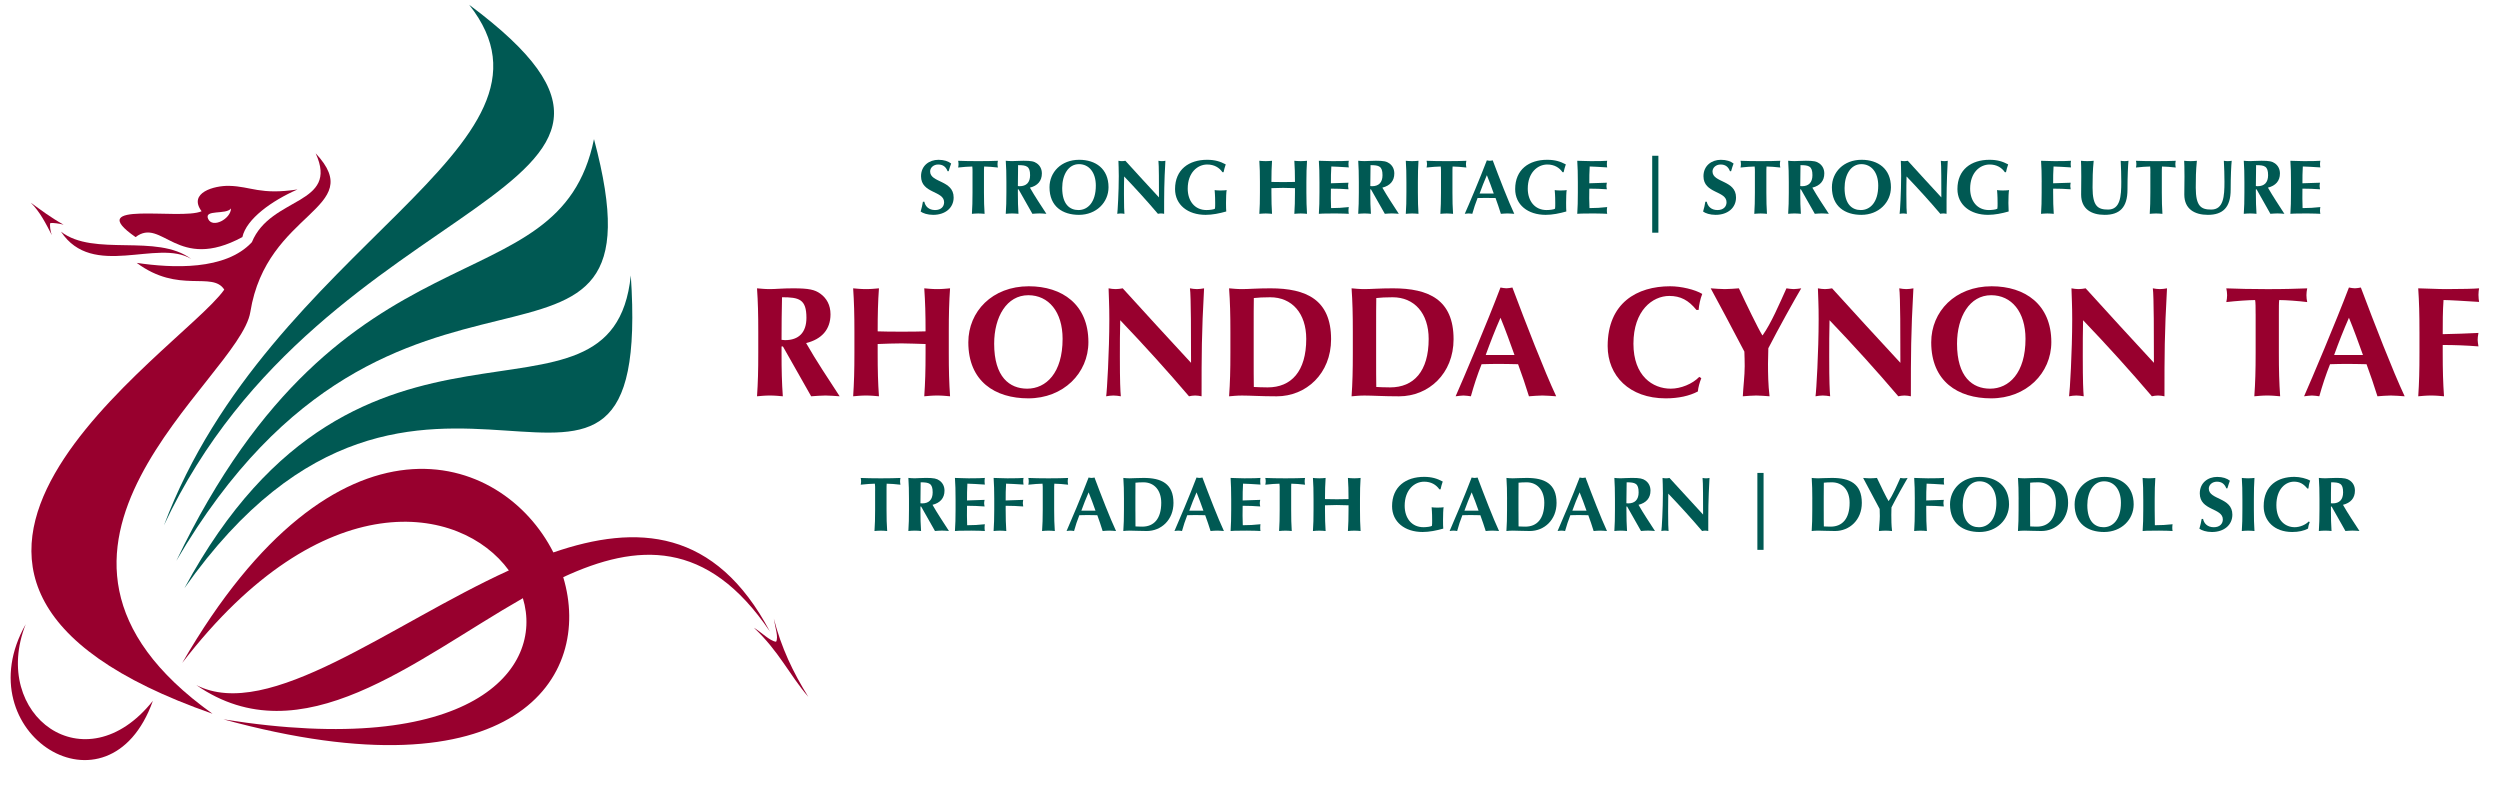 <?xml version="1.0" encoding="UTF-8" standalone="no"?>
<svg width="203px" height="64px" viewBox="0 0 203 64" version="1.1" xmlns="http://www.w3.org/2000/svg" xmlns:xlink="http://www.w3.org/1999/xlink">
    <!-- Generator: Sketch 39.1 (31720) - http://www.bohemiancoding.com/sketch -->
    <title>RCT logo no swoosh (vector)</title>
    <desc>Created with Sketch.</desc>
    <defs></defs>
    <g id="Page-1" stroke="none" stroke-width="1" fill="none" fill-rule="evenodd">
        <g id="RCT-logo-no-swoosh-(vector)">
            <g id="Page-1">
                <g id="RCT-logo-no-swoosh-(vector)">
                    <path d="M76.941,13.897 C76.808,13.542 76.561,13.358 76.181,13.358 C75.796,13.358 75.526,13.622 75.526,13.923 C75.526,14.848 77.436,14.616 77.436,16.034 C77.436,16.87 76.769,17.446 75.772,17.446 C75.319,17.446 74.942,17.316 74.757,17.177 C74.839,16.891 74.896,16.664 74.94,16.383 L75.058,16.383 C75.127,16.748 75.416,17.056 75.928,17.056 C76.418,17.056 76.662,16.772 76.662,16.421 C76.662,15.478 74.788,15.728 74.788,14.31 C74.788,13.446 75.456,12.976 76.202,12.976 C76.656,12.976 76.995,13.092 77.234,13.279 C77.159,13.473 77.114,13.623 77.032,13.899 L76.941,13.899" id="Shape" fill="#005953"></path>
                    <path d="M78.97,14.073 C78.97,13.834 78.97,13.61 78.951,13.521 C78.703,13.521 78.177,13.56 77.801,13.603 C77.821,13.509 77.832,13.424 77.832,13.33 C77.832,13.235 77.821,13.148 77.801,13.056 C78.371,13.073 78.655,13.085 79.434,13.085 C80.215,13.085 80.494,13.073 81.029,13.056 C81.011,13.148 80.999,13.235 80.999,13.33 C80.999,13.424 81.011,13.509 81.029,13.603 C80.692,13.562 80.161,13.521 79.913,13.521 C79.898,13.61 79.898,13.836 79.898,14.073 L79.898,15.634 C79.898,16.334 79.913,16.814 79.949,17.364 C79.812,17.352 79.641,17.334 79.434,17.334 C79.227,17.334 79.056,17.352 78.919,17.364 C78.955,16.816 78.968,16.336 78.968,15.634 L78.968,14.073" id="Shape" fill="#005953"></path>
                    <path d="M82.707,15.375 L82.651,15.375 L82.651,15.633 C82.651,16.332 82.663,16.812 82.7,17.362 C82.563,17.351 82.389,17.332 82.185,17.332 C81.976,17.332 81.808,17.351 81.668,17.362 C81.706,16.814 81.719,16.334 81.719,15.633 L81.719,14.783 C81.719,14.083 81.706,13.601 81.668,13.053 C81.808,13.065 81.976,13.082 82.185,13.082 C82.411,13.082 82.681,13.053 83.108,13.053 C83.741,13.053 83.972,13.107 84.191,13.264 C84.445,13.443 84.6,13.72 84.6,14.086 C84.6,14.694 84.249,15.083 83.63,15.236 C84.03,15.942 84.51,16.656 84.967,17.361 C84.778,17.349 84.59,17.33 84.4,17.33 C84.215,17.33 84.018,17.349 83.83,17.361 L82.707,15.375 L82.707,15.375 L82.707,15.375 Z M82.669,13.41 C82.657,13.979 82.651,14.539 82.651,15.108 C82.7,15.117 82.745,15.12 82.789,15.12 C83.339,15.12 83.643,14.817 83.643,14.226 C83.643,13.492 83.352,13.41 82.669,13.41 L82.669,13.41 L82.669,13.41 Z" id="Shape" fill="#005953"></path>
                    <path d="M87.632,12.975 C88.96,12.975 90.012,13.698 90.012,15.205 C90.012,16.44 89.012,17.446 87.612,17.446 C86.288,17.446 85.22,16.772 85.22,15.209 C85.218,13.979 86.174,12.975 87.632,12.975 L87.632,12.975 L87.632,12.975 Z M87.612,13.329 C86.752,13.329 86.251,14.192 86.251,15.266 C86.251,16.596 86.867,17.056 87.57,17.056 C88.32,17.056 88.981,16.434 88.981,15.072 C88.981,13.993 88.423,13.329 87.612,13.329 L87.612,13.329 L87.612,13.329 Z" id="Shape" fill="#005953"></path>
                    <path d="M90.816,13.055 C90.91,13.072 91.004,13.084 91.099,13.084 C91.191,13.084 91.287,13.072 91.381,13.055 C92.287,14.046 93.182,15.035 94.108,16.029 C94.108,15.035 94.108,13.336 94.064,13.055 C94.159,13.072 94.25,13.084 94.346,13.084 C94.442,13.084 94.534,13.072 94.63,13.055 C94.527,14.87 94.527,15.702 94.527,17.362 C94.44,17.345 94.358,17.332 94.271,17.332 C94.183,17.332 94.101,17.345 94.024,17.362 C93.165,16.351 92.247,15.34 91.282,14.328 C91.266,14.798 91.266,15.318 91.266,15.782 C91.266,16.784 91.287,17.136 91.304,17.364 C91.205,17.347 91.104,17.334 91.01,17.334 C90.915,17.334 90.814,17.347 90.722,17.364 C90.751,17.185 90.845,15.571 90.845,14.298 C90.847,13.736 90.821,13.354 90.816,13.055" id="Shape" fill="#005953"></path>
                    <path d="M99.264,13.984 C99.002,13.608 98.597,13.358 98.025,13.358 C97.246,13.358 96.443,14.003 96.443,15.318 C96.443,16.308 97.003,17.056 97.967,17.056 C98.181,17.056 98.555,17.019 98.653,16.947 C98.672,16.845 98.672,16.693 98.672,16.509 C98.672,15.835 98.634,15.554 98.629,15.435 C98.71,15.447 98.838,15.467 99.093,15.467 C99.394,15.467 99.521,15.447 99.605,15.435 C99.571,15.566 99.552,16.082 99.552,16.482 C99.552,16.748 99.56,17.078 99.572,17.172 C99.025,17.327 98.448,17.446 97.895,17.446 C96.448,17.446 95.414,16.629 95.414,15.353 C95.414,13.765 96.541,12.975 98.016,12.975 C98.648,12.975 99.079,13.109 99.53,13.349 C99.461,13.56 99.389,13.773 99.353,13.984 L99.264,13.984" id="Shape" fill="#005953"></path>
                    <path d="M105.151,15.278 C104.829,15.272 104.514,15.255 104.196,15.255 C103.879,15.255 103.563,15.266 103.239,15.278 L103.239,15.634 C103.239,16.334 103.253,16.814 103.289,17.364 C103.15,17.352 102.979,17.334 102.775,17.334 C102.566,17.334 102.395,17.352 102.258,17.364 C102.296,16.816 102.306,16.336 102.306,15.634 L102.306,14.785 C102.306,14.085 102.296,13.603 102.258,13.055 C102.395,13.067 102.566,13.084 102.775,13.084 C102.979,13.084 103.15,13.067 103.289,13.055 C103.253,13.594 103.239,14.078 103.239,14.773 C103.453,14.778 103.756,14.785 104.199,14.785 C104.648,14.785 104.91,14.778 105.151,14.773 C105.151,14.078 105.136,13.596 105.1,13.055 C105.237,13.067 105.408,13.084 105.615,13.084 C105.824,13.084 105.994,13.067 106.13,13.055 C106.095,13.601 106.079,14.083 106.079,14.785 L106.079,15.634 C106.079,16.334 106.095,16.814 106.13,17.364 C105.994,17.352 105.824,17.334 105.615,17.334 C105.408,17.334 105.237,17.352 105.1,17.364 C105.136,16.816 105.151,16.336 105.151,15.634 L105.151,15.278" id="Shape" fill="#005953"></path>
                    <path d="M107.14,14.785 C107.14,14.085 107.128,13.603 107.091,13.055 C107.464,13.058 107.841,13.084 108.207,13.084 C108.823,13.084 109.35,13.072 109.523,13.055 C109.51,13.13 109.496,13.203 109.496,13.317 C109.496,13.445 109.51,13.501 109.523,13.594 C109.046,13.564 108.291,13.519 108.103,13.519 C108.07,13.979 108.07,14.427 108.07,14.882 C108.616,14.87 109.018,14.858 109.496,14.836 C109.472,14.977 109.465,15.035 109.465,15.117 C109.465,15.183 109.477,15.237 109.496,15.37 C109.018,15.335 108.549,15.318 108.07,15.318 C108.07,15.576 108.063,15.847 108.063,16.114 C108.063,16.375 108.07,16.646 108.084,16.898 C108.553,16.898 109.039,16.87 109.523,16.814 C109.51,16.903 109.496,16.964 109.496,17.095 C109.496,17.226 109.51,17.289 109.523,17.362 C109.294,17.356 109.001,17.332 108.423,17.332 C107.397,17.332 107.228,17.351 107.091,17.362 C107.128,16.814 107.14,16.334 107.14,15.633 L107.14,14.785" id="Shape" fill="#005953"></path>
                    <path d="M111.324,15.375 L111.268,15.375 L111.268,15.633 C111.268,16.332 111.28,16.812 111.319,17.362 C111.182,17.351 111.008,17.332 110.802,17.332 C110.595,17.332 110.422,17.351 110.287,17.362 C110.323,16.814 110.337,16.334 110.337,15.633 L110.337,14.783 C110.337,14.083 110.323,13.601 110.287,13.053 C110.422,13.065 110.595,13.082 110.802,13.082 C111.028,13.082 111.299,13.053 111.725,13.053 C112.358,13.053 112.591,13.107 112.812,13.264 C113.062,13.443 113.218,13.72 113.218,14.086 C113.218,14.694 112.868,15.083 112.247,15.236 C112.648,15.942 113.127,16.656 113.582,17.361 C113.397,17.349 113.207,17.33 113.019,17.33 C112.829,17.33 112.636,17.349 112.447,17.361 L111.324,15.375 L111.324,15.375 L111.324,15.375 Z M111.288,13.41 C111.275,13.979 111.268,14.539 111.268,15.108 C111.319,15.117 111.362,15.12 111.406,15.12 C111.958,15.12 112.259,14.817 112.259,14.226 C112.259,13.492 111.97,13.41 111.288,13.41 L111.288,13.41 L111.288,13.41 Z" id="Shape" fill="#005953"></path>
                    <path d="M114.2,14.785 C114.2,14.085 114.19,13.603 114.151,13.055 C114.287,13.067 114.459,13.084 114.668,13.084 C114.876,13.084 115.042,13.067 115.181,13.055 C115.145,13.601 115.133,14.083 115.133,14.785 L115.133,15.634 C115.133,16.334 115.145,16.814 115.181,17.364 C115.042,17.352 114.876,17.334 114.668,17.334 C114.459,17.334 114.287,17.352 114.151,17.364 C114.19,16.816 114.2,16.336 114.2,15.634 L114.2,14.785" id="Shape" fill="#005953"></path>
                    <path d="M117.009,14.073 C117.009,13.834 117.009,13.61 116.989,13.521 C116.744,13.521 116.217,13.56 115.838,13.603 C115.857,13.509 115.873,13.424 115.873,13.33 C115.873,13.235 115.857,13.148 115.838,13.056 C116.41,13.073 116.694,13.085 117.473,13.085 C118.25,13.085 118.533,13.073 119.07,13.056 C119.05,13.148 119.036,13.235 119.036,13.33 C119.036,13.424 119.05,13.509 119.07,13.603 C118.731,13.562 118.203,13.521 117.951,13.521 C117.939,13.61 117.939,13.836 117.939,14.073 L117.939,15.634 C117.939,16.334 117.951,16.814 117.989,17.364 C117.852,17.352 117.679,17.334 117.473,17.334 C117.264,17.334 117.097,17.352 116.958,17.364 C116.994,16.816 117.008,16.336 117.008,15.634 L117.008,14.073" id="Shape" fill="#005953"></path>
                    <path d="M122.958,17.362 C122.758,17.351 122.581,17.332 122.403,17.332 C122.231,17.332 122.046,17.351 121.871,17.362 C121.739,16.94 121.594,16.508 121.438,16.08 C121.167,16.075 120.904,16.072 120.632,16.072 C120.411,16.072 120.2,16.075 119.978,16.08 C119.808,16.508 119.671,16.932 119.551,17.362 C119.45,17.351 119.358,17.332 119.255,17.332 C119.156,17.332 119.06,17.351 118.939,17.362 C119.25,16.673 120.19,14.444 120.731,13.021 C120.813,13.034 120.89,13.055 120.971,13.055 C121.054,13.055 121.13,13.034 121.209,13.021 C121.744,14.444 122.479,16.348 122.958,17.362 L122.958,17.362 L122.958,17.362 Z M121.292,15.714 C121.111,15.207 120.938,14.715 120.734,14.224 C120.522,14.715 120.325,15.207 120.144,15.714 L121.292,15.714 L121.292,15.714 L121.292,15.714 Z" id="Shape" fill="#005953"></path>
                    <path d="M126.878,13.984 C126.615,13.608 126.212,13.358 125.641,13.358 C124.862,13.358 124.055,14.003 124.055,15.318 C124.055,16.308 124.615,17.056 125.582,17.056 C125.798,17.056 126.17,17.019 126.269,16.947 C126.286,16.845 126.286,16.693 126.286,16.509 C126.286,15.835 126.25,15.554 126.243,15.435 C126.327,15.447 126.45,15.467 126.707,15.467 C127.01,15.467 127.133,15.447 127.215,15.435 C127.185,15.566 127.168,16.082 127.168,16.482 C127.168,16.748 127.174,17.078 127.186,17.172 C126.639,17.327 126.062,17.446 125.51,17.446 C124.062,17.446 123.032,16.629 123.032,15.353 C123.032,13.765 124.153,12.975 125.63,12.975 C126.264,12.975 126.692,13.109 127.145,13.349 C127.075,13.56 127.005,13.773 126.967,13.984 L126.878,13.984" id="Shape" fill="#005953"></path>
                    <path d="M128.121,14.785 C128.121,14.085 128.109,13.603 128.073,13.055 C128.443,13.058 128.82,13.084 129.189,13.084 C129.804,13.084 130.331,13.072 130.504,13.055 C130.487,13.13 130.478,13.203 130.478,13.317 C130.478,13.445 130.487,13.501 130.504,13.594 C130.023,13.564 129.27,13.519 129.085,13.519 C129.052,13.979 129.052,14.427 129.052,14.882 C129.598,14.87 130.002,14.858 130.478,14.836 C130.453,14.977 130.444,15.035 130.444,15.117 C130.444,15.183 130.458,15.237 130.478,15.37 C130.002,15.335 129.528,15.318 129.052,15.318 C129.052,15.576 129.044,15.847 129.044,16.114 C129.044,16.375 129.052,16.646 129.066,16.898 C129.535,16.898 130.021,16.87 130.504,16.814 C130.487,16.903 130.478,16.964 130.478,17.095 C130.478,17.226 130.487,17.289 130.504,17.362 C130.276,17.356 129.98,17.332 129.402,17.332 C128.378,17.332 128.21,17.351 128.073,17.362 C128.109,16.814 128.121,16.334 128.121,15.633 L128.121,14.785" id="Shape" fill="#005953"></path>
                    <rect id="Rectangle-path" fill="#005953" x="134.159" y="12.648" width="0.502" height="6.247"></rect>
                    <path d="M140.47,13.897 C140.34,13.542 140.094,13.358 139.714,13.358 C139.327,13.358 139.056,13.622 139.056,13.923 C139.056,14.848 140.965,14.616 140.965,16.034 C140.965,16.87 140.301,17.446 139.303,17.446 C138.851,17.446 138.474,17.316 138.291,17.177 C138.373,16.891 138.43,16.664 138.473,16.383 L138.591,16.383 C138.661,16.748 138.947,17.056 139.457,17.056 C139.948,17.056 140.195,16.772 140.195,16.421 C140.195,15.478 138.322,15.728 138.322,14.31 C138.322,13.446 138.988,12.976 139.733,12.976 C140.188,12.976 140.525,13.092 140.767,13.279 C140.69,13.473 140.647,13.623 140.566,13.899 L140.47,13.899" id="Shape" fill="#005953"></path>
                    <path d="M142.499,14.073 C142.499,13.834 142.499,13.61 142.478,13.521 C142.235,13.521 141.708,13.56 141.332,13.603 C141.35,13.509 141.364,13.424 141.364,13.33 C141.364,13.235 141.35,13.148 141.332,13.056 C141.9,13.073 142.184,13.085 142.963,13.085 C143.744,13.085 144.023,13.073 144.56,13.056 C144.541,13.148 144.528,13.235 144.528,13.33 C144.528,13.424 144.541,13.509 144.56,13.603 C144.219,13.562 143.692,13.521 143.442,13.521 C143.429,13.61 143.429,13.836 143.429,14.073 L143.429,15.634 C143.429,16.334 143.442,16.814 143.478,17.364 C143.341,17.352 143.17,17.334 142.963,17.334 C142.756,17.334 142.585,17.352 142.448,17.364 C142.484,16.816 142.497,16.336 142.497,15.634 L142.497,14.073" id="Shape" fill="#005953"></path>
                    <path d="M146.236,15.375 L146.181,15.375 L146.181,15.633 C146.181,16.332 146.192,16.812 146.231,17.362 C146.094,17.351 145.923,17.332 145.717,17.332 C145.508,17.332 145.337,17.351 145.199,17.362 C145.236,16.814 145.25,16.334 145.25,15.633 L145.25,14.783 C145.25,14.083 145.236,13.601 145.199,13.053 C145.337,13.065 145.508,13.082 145.717,13.082 C145.942,13.082 146.212,13.053 146.64,13.053 C147.273,13.053 147.506,13.107 147.725,13.264 C147.975,13.443 148.133,13.72 148.133,14.086 C148.133,14.694 147.784,15.083 147.162,15.236 C147.561,15.942 148.04,16.656 148.501,17.361 C148.311,17.349 148.119,17.33 147.932,17.33 C147.744,17.33 147.547,17.349 147.361,17.361 L146.236,15.375 L146.236,15.375 L146.236,15.375 Z M146.2,13.41 C146.186,13.979 146.18,14.539 146.18,15.108 C146.229,15.117 146.275,15.12 146.32,15.12 C146.868,15.12 147.169,14.817 147.169,14.226 C147.171,13.492 146.883,13.41 146.2,13.41 L146.2,13.41 L146.2,13.41 Z" id="Shape" fill="#005953"></path>
                    <path d="M151.161,12.975 C152.493,12.975 153.544,13.698 153.544,15.205 C153.544,16.44 152.546,17.446 151.144,17.446 C149.821,17.446 148.751,16.772 148.751,15.209 C148.749,13.979 149.704,12.975 151.161,12.975 L151.161,12.975 L151.161,12.975 Z M151.142,13.329 C150.281,13.329 149.78,14.192 149.78,15.266 C149.78,16.596 150.396,17.056 151.098,17.056 C151.851,17.056 152.512,16.434 152.512,15.072 C152.512,13.993 151.954,13.329 151.142,13.329 L151.142,13.329 L151.142,13.329 Z" id="Shape" fill="#005953"></path>
                    <path d="M154.347,13.055 C154.439,13.072 154.535,13.084 154.629,13.084 C154.723,13.084 154.816,13.072 154.912,13.055 C155.816,14.046 156.713,15.035 157.637,16.029 C157.637,15.035 157.637,13.336 157.596,13.055 C157.69,13.072 157.781,13.084 157.877,13.084 C157.974,13.084 158.065,13.072 158.157,13.055 C158.06,14.87 158.06,15.702 158.06,17.362 C157.973,17.345 157.885,17.332 157.8,17.332 C157.714,17.332 157.628,17.345 157.555,17.362 C156.696,16.351 155.778,15.34 154.812,14.328 C154.797,14.798 154.797,15.318 154.797,15.782 C154.797,16.784 154.816,17.136 154.836,17.364 C154.734,17.347 154.633,17.334 154.537,17.334 C154.444,17.334 154.345,17.347 154.249,17.364 C154.282,17.185 154.373,15.571 154.373,14.298 C154.376,13.736 154.352,13.354 154.347,13.055" id="Shape" fill="#005953"></path>
                    <path d="M162.795,13.984 C162.535,13.608 162.129,13.358 161.557,13.358 C160.777,13.358 159.975,14.003 159.975,15.318 C159.975,16.308 160.534,17.056 161.501,17.056 C161.713,17.056 162.086,17.019 162.185,16.947 C162.204,16.845 162.204,16.693 162.204,16.509 C162.204,15.835 162.167,15.554 162.16,15.435 C162.244,15.447 162.37,15.467 162.625,15.467 C162.927,15.467 163.052,15.447 163.136,15.435 C163.101,15.566 163.082,16.082 163.082,16.482 C163.082,16.748 163.093,17.078 163.103,17.172 C162.557,17.327 161.98,17.446 161.427,17.446 C159.982,17.446 158.943,16.629 158.943,15.353 C158.943,13.765 160.07,12.975 161.547,12.975 C162.182,12.975 162.61,13.109 163.064,13.349 C162.992,13.56 162.925,13.773 162.886,13.984 L162.795,13.984" id="Shape" fill="#005953"></path>
                    <path d="M165.784,14.785 C165.784,14.085 165.772,13.603 165.734,13.055 C166.106,13.058 166.484,13.084 166.854,13.084 C167.467,13.084 167.997,13.072 168.167,13.055 C168.155,13.13 168.139,13.203 168.139,13.317 C168.139,13.445 168.155,13.501 168.167,13.594 C167.689,13.564 166.934,13.519 166.748,13.519 C166.715,13.979 166.715,14.427 166.715,14.882 C167.261,14.87 167.66,14.858 168.139,14.836 C168.115,14.977 168.109,15.035 168.109,15.117 C168.109,15.183 168.12,15.237 168.139,15.37 C167.66,15.335 167.193,15.318 166.715,15.318 L166.715,15.634 C166.715,16.334 166.727,16.814 166.765,17.364 C166.626,17.352 166.455,17.334 166.249,17.334 C166.042,17.334 165.873,17.352 165.732,17.364 C165.77,16.816 165.782,16.336 165.782,15.634 L165.782,14.785" id="Shape" fill="#005953"></path>
                    <path d="M168.988,15.801 C168.988,15.127 168.999,14.79 168.999,14.34 C168.999,13.678 168.988,13.261 168.975,13.055 C169.148,13.072 169.322,13.084 169.49,13.084 C169.659,13.084 169.836,13.072 170.007,13.055 C169.925,13.865 169.916,14.516 169.916,15.237 C169.916,16.763 170.358,17.017 171.174,17.017 C172.176,17.017 172.248,15.932 172.248,14.773 C172.248,14.197 172.229,13.627 172.2,13.055 C172.306,13.072 172.41,13.084 172.52,13.084 C172.626,13.084 172.725,13.072 172.833,13.055 C172.797,13.422 172.751,14.315 172.751,15.399 C172.751,16.845 172.118,17.446 170.897,17.446 C169.824,17.446 168.988,16.976 168.988,15.801" id="Shape" fill="#005953"></path>
                    <path d="M174.61,14.073 C174.61,13.834 174.61,13.61 174.591,13.521 C174.345,13.521 173.818,13.56 173.439,13.603 C173.462,13.509 173.473,13.424 173.473,13.33 C173.473,13.235 173.462,13.148 173.439,13.056 C174.011,13.073 174.295,13.085 175.074,13.085 C175.856,13.085 176.134,13.073 176.67,13.056 C176.652,13.148 176.639,13.235 176.639,13.33 C176.639,13.424 176.652,13.509 176.67,13.603 C176.329,13.562 175.803,13.521 175.553,13.521 C175.54,13.61 175.54,13.836 175.54,14.073 L175.54,15.634 C175.54,16.334 175.553,16.814 175.589,17.364 C175.452,17.352 175.281,17.334 175.074,17.334 C174.867,17.334 174.696,17.352 174.559,17.364 C174.595,16.816 174.608,16.336 174.608,15.634 L174.608,14.073" id="Shape" fill="#005953"></path>
                    <path d="M177.366,15.801 C177.366,15.127 177.38,14.79 177.38,14.34 C177.38,13.678 177.366,13.261 177.354,13.055 C177.525,13.072 177.698,13.084 177.87,13.084 C178.039,13.084 178.214,13.072 178.387,13.055 C178.303,13.865 178.296,14.516 178.296,15.237 C178.296,16.763 178.736,17.017 179.551,17.017 C180.557,17.017 180.626,15.932 180.626,14.773 C180.626,14.197 180.607,13.627 180.576,13.055 C180.682,13.072 180.792,13.084 180.898,13.084 C181.004,13.084 181.102,13.072 181.215,13.055 C181.175,13.422 181.131,14.315 181.131,15.399 C181.131,16.845 180.496,17.446 179.278,17.446 C178.205,17.446 177.366,16.976 177.366,15.801" id="Shape" fill="#005953"></path>
                    <path d="M183.235,15.375 L183.176,15.375 L183.176,15.633 C183.176,16.332 183.19,16.812 183.228,17.362 C183.089,17.351 182.918,17.332 182.711,17.332 C182.504,17.332 182.334,17.351 182.195,17.362 C182.233,16.814 182.245,16.334 182.245,15.633 L182.245,14.783 C182.245,14.083 182.233,13.601 182.195,13.053 C182.334,13.065 182.504,13.082 182.711,13.082 C182.938,13.082 183.209,13.053 183.633,13.053 C184.272,13.053 184.501,13.107 184.722,13.264 C184.972,13.443 185.131,13.72 185.131,14.086 C185.131,14.694 184.777,15.083 184.157,15.236 C184.56,15.942 185.039,16.656 185.492,17.361 C185.308,17.349 185.118,17.33 184.931,17.33 C184.739,17.33 184.546,17.349 184.356,17.361 L183.235,15.375 L183.235,15.375 L183.235,15.375 Z M183.195,13.41 C183.187,13.979 183.176,14.539 183.176,15.108 C183.228,15.117 183.27,15.12 183.315,15.12 C183.868,15.12 184.169,14.817 184.169,14.226 C184.169,13.492 183.882,13.41 183.195,13.41 L183.195,13.41 L183.195,13.41 Z" id="Shape" fill="#005953"></path>
                    <path d="M186.027,14.785 C186.027,14.085 186.018,13.603 185.979,13.055 C186.35,13.058 186.728,13.084 187.095,13.084 C187.711,13.084 188.238,13.072 188.413,13.055 C188.398,13.13 188.384,13.203 188.384,13.317 C188.384,13.445 188.398,13.501 188.413,13.594 C187.934,13.564 187.179,13.519 186.989,13.519 C186.958,13.979 186.958,14.427 186.958,14.882 C187.506,14.87 187.908,14.858 188.384,14.836 C188.358,14.977 188.353,15.035 188.353,15.117 C188.353,15.183 188.367,15.237 188.384,15.37 C187.908,15.335 187.435,15.318 186.958,15.318 C186.958,15.576 186.953,15.847 186.953,16.114 C186.953,16.375 186.958,16.646 186.97,16.898 C187.442,16.898 187.928,16.87 188.413,16.814 C188.398,16.903 188.384,16.964 188.384,17.095 C188.384,17.226 188.398,17.289 188.413,17.362 C188.185,17.356 187.889,17.332 187.309,17.332 C186.287,17.332 186.116,17.351 185.979,17.362 C186.018,16.814 186.027,16.334 186.027,15.633 L186.027,14.785" id="Shape" fill="#005953"></path>
                    <path d="M71.061,39.826 C71.061,39.59 71.061,39.365 71.039,39.275 C70.794,39.275 70.267,39.314 69.89,39.358 C69.909,39.264 69.921,39.179 69.921,39.084 C69.921,38.99 69.909,38.903 69.89,38.81 C70.462,38.828 70.746,38.84 71.525,38.84 C72.301,38.84 72.586,38.828 73.117,38.81 C73.1,38.903 73.086,38.99 73.086,39.084 C73.086,39.179 73.1,39.264 73.117,39.358 C72.78,39.315 72.253,39.275 71.999,39.275 C71.987,39.366 71.987,39.591 71.987,39.826 L71.987,41.389 C71.987,42.089 71.999,42.568 72.039,43.119 C71.9,43.106 71.732,43.089 71.525,43.089 C71.316,43.089 71.145,43.106 71.008,43.119 C71.046,42.569 71.059,42.091 71.059,41.389 L71.059,39.826" id="Shape" fill="#005953"></path>
                    <path d="M74.796,41.129 L74.74,41.129 L74.74,41.388 C74.74,42.087 74.752,42.566 74.79,43.118 C74.651,43.104 74.48,43.087 74.273,43.087 C74.064,43.087 73.896,43.104 73.759,43.118 C73.797,42.568 73.809,42.089 73.809,41.388 L73.809,40.538 C73.809,39.836 73.797,39.356 73.759,38.806 C73.896,38.82 74.064,38.837 74.273,38.837 C74.502,38.837 74.769,38.806 75.195,38.806 C75.832,38.806 76.063,38.861 76.284,39.019 C76.534,39.198 76.693,39.475 76.693,39.842 C76.693,40.448 76.341,40.836 75.719,40.991 C76.12,41.697 76.599,42.409 77.054,43.116 C76.87,43.102 76.68,43.085 76.491,43.085 C76.303,43.085 76.108,43.102 75.919,43.116 L74.796,41.129 L74.796,41.129 L74.796,41.129 Z M74.757,39.164 C74.745,39.733 74.74,40.294 74.74,40.863 C74.79,40.872 74.832,40.875 74.877,40.875 C75.428,40.875 75.733,40.572 75.733,39.981 C75.733,39.244 75.444,39.164 74.757,39.164 L74.757,39.164 L74.757,39.164 Z" id="Shape" fill="#005953"></path>
                    <path d="M77.592,40.54 C77.592,39.838 77.578,39.358 77.541,38.808 C77.912,38.813 78.29,38.839 78.66,38.839 C79.273,38.839 79.802,38.827 79.971,38.808 C79.959,38.883 79.947,38.958 79.947,39.07 C79.947,39.2 79.959,39.256 79.971,39.348 C79.496,39.317 78.742,39.273 78.551,39.273 C78.522,39.733 78.522,40.182 78.522,40.637 C79.066,40.625 79.468,40.609 79.947,40.589 C79.922,40.73 79.913,40.788 79.913,40.872 C79.913,40.938 79.929,40.993 79.947,41.125 C79.468,41.088 78.999,41.069 78.522,41.069 C78.522,41.328 78.516,41.6 78.516,41.869 C78.516,42.132 78.522,42.401 78.533,42.648 C79.006,42.648 79.489,42.624 79.971,42.568 C79.959,42.656 79.947,42.717 79.947,42.85 C79.947,42.983 79.959,43.043 79.971,43.118 C79.747,43.109 79.449,43.087 78.874,43.087 C77.847,43.087 77.679,43.104 77.541,43.118 C77.578,42.568 77.592,42.089 77.592,41.388 L77.592,40.54" id="Shape" fill="#005953"></path>
                    <path d="M80.733,40.54 C80.733,39.838 80.718,39.358 80.682,38.808 C81.053,38.813 81.43,38.839 81.8,38.839 C82.416,38.839 82.943,38.827 83.113,38.808 C83.101,38.883 83.085,38.958 83.085,39.07 C83.085,39.2 83.101,39.256 83.113,39.348 C82.639,39.317 81.882,39.273 81.694,39.273 C81.661,39.733 81.661,40.182 81.661,40.637 C82.209,40.625 82.611,40.609 83.085,40.589 C83.061,40.73 83.055,40.788 83.055,40.872 C83.055,40.938 83.068,40.993 83.085,41.125 C82.611,41.088 82.14,41.069 81.661,41.069 L81.661,41.389 C81.661,42.089 81.675,42.568 81.711,43.119 C81.574,43.106 81.403,43.089 81.195,43.089 C80.988,43.089 80.817,43.106 80.68,43.119 C80.716,42.569 80.732,42.091 80.732,41.389 L80.732,40.54" id="Shape" fill="#005953"></path>
                    <path d="M84.672,39.826 C84.672,39.59 84.672,39.365 84.652,39.275 C84.403,39.275 83.88,39.314 83.501,39.358 C83.522,39.264 83.534,39.179 83.534,39.084 C83.534,38.99 83.522,38.903 83.501,38.81 C84.073,38.828 84.356,38.84 85.138,38.84 C85.913,38.84 86.198,38.828 86.732,38.81 C86.711,38.903 86.699,38.99 86.699,39.084 C86.699,39.179 86.711,39.264 86.732,39.358 C86.393,39.315 85.864,39.275 85.612,39.275 C85.598,39.366 85.598,39.591 85.598,39.826 L85.598,41.389 C85.598,42.089 85.612,42.568 85.651,43.119 C85.513,43.106 85.342,43.089 85.138,43.089 C84.929,43.089 84.756,43.106 84.617,43.119 C84.655,42.569 84.671,42.091 84.671,41.389 L84.671,39.826" id="Shape" fill="#005953"></path>
                    <path d="M90.623,43.118 C90.421,43.104 90.244,43.087 90.068,43.087 C89.892,43.087 89.709,43.104 89.534,43.118 C89.402,42.69 89.257,42.261 89.101,41.835 C88.829,41.83 88.565,41.822 88.295,41.822 C88.075,41.822 87.863,41.83 87.642,41.835 C87.471,42.261 87.332,42.685 87.214,43.118 C87.112,43.104 87.021,43.087 86.92,43.087 C86.817,43.087 86.725,43.104 86.605,43.118 C86.913,42.425 87.853,40.199 88.394,38.774 C88.474,38.789 88.555,38.808 88.635,38.808 C88.717,38.808 88.793,38.789 88.873,38.774 C89.406,40.199 90.143,42.101 90.623,43.118 L90.623,43.118 L90.623,43.118 Z M88.954,41.468 C88.774,40.962 88.598,40.466 88.396,39.979 C88.182,40.466 87.99,40.962 87.805,41.468 L88.954,41.468 L88.954,41.468 L88.954,41.468 Z" id="Shape" fill="#005953"></path>
                    <path d="M91.266,40.54 C91.266,39.838 91.253,39.358 91.215,38.808 C91.354,38.822 91.525,38.839 91.732,38.839 C92.008,38.839 92.314,38.808 92.869,38.808 C94.3,38.808 95.286,39.264 95.286,40.838 C95.286,42.212 94.295,43.118 93.115,43.118 C92.485,43.118 92.056,43.087 91.73,43.087 C91.523,43.087 91.352,43.104 91.213,43.118 C91.251,42.568 91.265,42.089 91.265,41.388 L91.265,40.54 L91.266,40.54 L91.266,40.54 Z M92.196,41.524 C92.196,41.863 92.196,42.624 92.201,42.745 C92.329,42.748 92.497,42.763 92.752,42.763 C93.697,42.763 94.293,42.125 94.293,40.827 C94.293,39.801 93.719,39.164 92.852,39.164 C92.552,39.164 92.394,39.177 92.199,39.195 C92.194,39.314 92.194,40.078 92.194,40.412 L92.194,41.524 L92.196,41.524 L92.196,41.524 Z" id="Shape" fill="#005953"></path>
                    <path d="M99.382,43.118 C99.185,43.104 99.006,43.087 98.831,43.087 C98.656,43.087 98.475,43.104 98.297,43.118 C98.165,42.69 98.018,42.261 97.862,41.835 C97.593,41.83 97.331,41.822 97.058,41.822 C96.84,41.822 96.626,41.83 96.405,41.835 C96.236,42.261 96.097,42.685 95.979,43.118 C95.876,43.104 95.784,43.087 95.683,43.087 C95.584,43.087 95.488,43.104 95.366,43.118 C95.676,42.425 96.618,40.199 97.157,38.774 C97.241,38.789 97.314,38.808 97.398,38.808 C97.48,38.808 97.554,38.789 97.636,38.774 C98.17,40.199 98.905,42.101 99.382,43.118 L99.382,43.118 L99.382,43.118 Z M97.717,41.468 C97.535,40.962 97.361,40.466 97.159,39.979 C96.946,40.466 96.751,40.962 96.57,41.468 L97.717,41.468 L97.717,41.468 L97.717,41.468 Z" id="Shape" fill="#005953"></path>
                    <path d="M99.973,40.54 C99.973,39.838 99.957,39.358 99.925,38.808 C100.293,38.813 100.67,38.839 101.041,38.839 C101.654,38.839 102.185,38.827 102.352,38.808 C102.34,38.883 102.33,38.958 102.33,39.07 C102.33,39.2 102.34,39.256 102.352,39.348 C101.876,39.317 101.125,39.273 100.935,39.273 C100.904,39.733 100.904,40.182 100.904,40.637 C101.449,40.625 101.853,40.609 102.33,40.589 C102.303,40.73 102.296,40.788 102.296,40.872 C102.296,40.938 102.308,40.993 102.33,41.125 C101.853,41.088 101.378,41.069 100.904,41.069 C100.904,41.328 100.896,41.6 100.896,41.869 C100.896,42.132 100.904,42.401 100.914,42.648 C101.385,42.648 101.87,42.624 102.352,42.568 C102.34,42.656 102.33,42.717 102.33,42.85 C102.33,42.983 102.34,43.043 102.352,43.118 C102.126,43.109 101.832,43.087 101.253,43.087 C100.228,43.087 100.062,43.104 99.925,43.118 C99.959,42.568 99.973,42.089 99.973,41.388 L99.973,40.54" id="Shape" fill="#005953"></path>
                    <path d="M103.912,39.826 C103.912,39.59 103.912,39.365 103.891,39.275 C103.645,39.275 103.119,39.314 102.741,39.358 C102.763,39.264 102.777,39.179 102.777,39.084 C102.777,38.99 102.763,38.903 102.741,38.81 C103.316,38.828 103.595,38.84 104.376,38.84 C105.153,38.84 105.435,38.828 105.971,38.81 C105.951,38.903 105.94,38.99 105.94,39.084 C105.94,39.179 105.951,39.264 105.971,39.358 C105.632,39.315 105.105,39.275 104.853,39.275 C104.843,39.366 104.843,39.591 104.843,39.826 L104.843,41.389 C104.843,42.089 104.853,42.568 104.891,43.119 C104.754,43.106 104.583,43.089 104.376,43.089 C104.167,43.089 103.999,43.106 103.862,43.119 C103.898,42.569 103.91,42.091 103.91,41.389 L103.91,39.826" id="Shape" fill="#005953"></path>
                    <path d="M109.503,41.03 C109.183,41.027 108.866,41.008 108.548,41.008 C108.233,41.008 107.914,41.02 107.589,41.03 L107.589,41.389 C107.589,42.089 107.604,42.568 107.64,43.119 C107.502,43.106 107.332,43.089 107.127,43.089 C106.92,43.089 106.75,43.106 106.61,43.119 C106.649,42.569 106.659,42.091 106.659,41.389 L106.659,40.54 C106.659,39.838 106.649,39.358 106.61,38.808 C106.75,38.822 106.92,38.839 107.127,38.839 C107.332,38.839 107.502,38.822 107.64,38.808 C107.604,39.348 107.589,39.831 107.589,40.526 C107.803,40.531 108.108,40.54 108.551,40.54 C109,40.54 109.261,40.531 109.501,40.526 C109.501,39.831 109.487,39.349 109.451,38.808 C109.588,38.822 109.76,38.839 109.967,38.839 C110.174,38.839 110.343,38.822 110.48,38.808 C110.444,39.356 110.431,39.836 110.431,40.54 L110.431,41.389 C110.431,42.089 110.444,42.568 110.48,43.119 C110.343,43.106 110.174,43.089 109.967,43.089 C109.76,43.089 109.588,43.106 109.451,43.119 C109.487,42.569 109.501,42.091 109.501,41.389 L109.501,41.03" id="Shape" fill="#005953"></path>
                    <path d="M116.881,39.738 C116.619,39.365 116.215,39.113 115.642,39.113 C114.864,39.113 114.06,39.756 114.06,41.069 C114.06,42.064 114.62,42.809 115.59,42.809 C115.801,42.809 116.172,42.77 116.272,42.7 C116.29,42.598 116.29,42.445 116.29,42.261 C116.29,41.587 116.254,41.306 116.248,41.187 C116.33,41.199 116.455,41.219 116.711,41.219 C117.013,41.219 117.141,41.199 117.222,41.187 C117.191,41.318 117.174,41.835 117.174,42.236 C117.174,42.499 117.179,42.83 117.193,42.923 C116.646,43.078 116.068,43.198 115.517,43.198 C114.068,43.198 113.036,42.38 113.036,41.105 C113.036,39.515 114.159,38.721 115.636,38.721 C116.27,38.721 116.698,38.861 117.15,39.101 C117.08,39.312 117.013,39.525 116.973,39.736 L116.881,39.736" id="Shape" fill="#005953"></path>
                    <path d="M121.722,43.118 C121.524,43.104 121.347,43.087 121.171,43.087 C120.996,43.087 120.815,43.104 120.639,43.118 C120.505,42.69 120.361,42.261 120.204,41.835 C119.937,41.83 119.671,41.822 119.401,41.822 C119.18,41.822 118.968,41.83 118.745,41.835 C118.574,42.261 118.437,42.685 118.321,43.118 C118.216,43.104 118.125,43.087 118.023,43.087 C117.922,43.087 117.828,43.104 117.71,43.118 C118.019,42.425 118.957,40.199 119.497,38.774 C119.581,38.789 119.656,38.808 119.74,38.808 C119.822,38.808 119.896,38.789 119.978,38.774 C120.514,40.199 121.246,42.101 121.722,43.118 L121.722,43.118 L121.722,43.118 Z M120.06,41.468 C119.878,40.962 119.704,40.466 119.5,39.979 C119.288,40.466 119.093,40.962 118.911,41.468 L120.06,41.468 L120.06,41.468 L120.06,41.468 Z" id="Shape" fill="#005953"></path>
                    <path d="M122.373,40.54 C122.373,39.838 122.361,39.358 122.323,38.808 C122.46,38.822 122.629,38.839 122.837,38.839 C123.112,38.839 123.422,38.808 123.973,38.808 C125.408,38.808 126.392,39.264 126.392,40.838 C126.392,42.212 125.399,43.118 124.22,43.118 C123.593,43.118 123.165,43.087 122.835,43.087 C122.628,43.087 122.458,43.104 122.321,43.118 C122.359,42.568 122.371,42.089 122.371,41.388 L122.371,40.54 L122.373,40.54 L122.373,40.54 Z M123.302,41.524 C123.302,41.863 123.302,42.624 123.307,42.745 C123.434,42.748 123.603,42.763 123.859,42.763 C124.803,42.763 125.397,42.125 125.397,40.827 C125.397,39.801 124.826,39.164 123.96,39.164 C123.658,39.164 123.499,39.177 123.306,39.195 C123.3,39.314 123.3,40.078 123.3,40.412 L123.3,41.524 L123.302,41.524 L123.302,41.524 Z" id="Shape" fill="#005953"></path>
                    <path d="M130.487,43.118 C130.29,43.104 130.112,43.087 129.939,43.087 C129.761,43.087 129.58,43.104 129.403,43.118 C129.271,42.69 129.128,42.261 128.97,41.835 C128.7,41.83 128.438,41.822 128.167,41.822 C127.948,41.822 127.732,41.83 127.513,41.835 C127.342,42.261 127.205,42.685 127.085,43.118 C126.986,43.104 126.89,43.087 126.789,43.087 C126.69,43.087 126.598,43.104 126.476,43.118 C126.782,42.425 127.727,40.199 128.267,38.774 C128.349,38.789 128.424,38.808 128.505,38.808 C128.588,38.808 128.662,38.789 128.744,38.774 C129.277,40.199 130.013,42.101 130.487,43.118 L130.487,43.118 L130.487,43.118 Z M128.825,41.468 C128.645,40.962 128.467,40.466 128.267,39.979 C128.051,40.466 127.856,40.962 127.674,41.468 L128.825,41.468 L128.825,41.468 L128.825,41.468 Z" id="Shape" fill="#005953"></path>
                    <path d="M132.123,41.129 L132.065,41.129 L132.065,41.388 C132.065,42.087 132.081,42.566 132.115,43.118 C131.978,43.104 131.807,43.087 131.601,43.087 C131.392,43.087 131.225,43.104 131.086,43.118 C131.122,42.568 131.134,42.089 131.134,41.388 L131.134,40.538 C131.134,39.836 131.12,39.356 131.086,38.806 C131.225,38.82 131.392,38.837 131.601,38.837 C131.826,38.837 132.098,38.806 132.524,38.806 C133.161,38.806 133.39,38.861 133.613,39.019 C133.863,39.198 134.02,39.475 134.02,39.842 C134.02,40.448 133.668,40.836 133.046,40.991 C133.448,41.697 133.928,42.409 134.383,43.116 C134.196,43.102 134.006,43.085 133.818,43.085 C133.633,43.085 133.435,43.102 133.248,43.116 L132.123,41.129 L132.123,41.129 L132.123,41.129 Z M132.084,39.164 C132.07,39.733 132.063,40.294 132.063,40.863 C132.113,40.872 132.159,40.875 132.204,40.875 C132.755,40.875 133.056,40.572 133.056,39.981 C133.058,39.244 132.769,39.164 132.084,39.164 L132.084,39.164 L132.084,39.164 Z" id="Shape" fill="#005953"></path>
                    <path d="M134.998,38.808 C135.093,38.827 135.184,38.839 135.282,38.839 C135.378,38.839 135.468,38.827 135.561,38.808 C136.466,39.801 137.369,40.788 138.291,41.783 C138.291,40.788 138.291,39.091 138.248,38.808 C138.341,38.827 138.435,38.839 138.529,38.839 C138.625,38.839 138.718,38.827 138.812,38.808 C138.711,40.625 138.711,41.457 138.711,43.118 C138.623,43.099 138.539,43.087 138.454,43.087 C138.368,43.087 138.283,43.099 138.209,43.118 C137.35,42.104 136.43,41.095 135.463,40.082 C135.451,40.548 135.451,41.069 135.451,41.536 C135.451,42.535 135.47,42.884 135.487,43.118 C135.388,43.099 135.289,43.087 135.191,43.087 C135.099,43.087 134.998,43.099 134.902,43.118 C134.938,42.937 135.028,41.325 135.028,40.049 C135.03,39.486 135.004,39.108 134.998,38.808" id="Shape" fill="#005953"></path>
                    <rect id="Rectangle-path" fill="#005953" x="142.699" y="38.401" width="0.503" height="6.247"></rect>
                    <path d="M147.159,40.54 C147.159,39.838 147.147,39.358 147.111,38.808 C147.246,38.822 147.419,38.839 147.624,38.839 C147.9,38.839 148.208,38.808 148.763,38.808 C150.194,38.808 151.18,39.264 151.18,40.838 C151.18,42.212 150.19,43.118 149.006,43.118 C148.379,43.118 147.951,43.087 147.623,43.087 C147.417,43.087 147.244,43.104 147.109,43.118 C147.145,42.568 147.157,42.089 147.157,41.388 L147.157,40.54 L147.159,40.54 L147.159,40.54 Z M148.088,41.524 C148.088,41.863 148.088,42.624 148.097,42.745 C148.22,42.748 148.391,42.763 148.648,42.763 C149.59,42.763 150.189,42.125 150.189,40.827 C150.189,39.801 149.617,39.164 148.747,39.164 C148.444,39.164 148.289,39.177 148.095,39.195 C148.087,39.314 148.087,40.078 148.087,40.412 L148.087,41.524 L148.088,41.524 L148.088,41.524 Z" id="Shape" fill="#005953"></path>
                    <path d="M153.359,40.681 C153.698,40.208 154.032,39.421 154.307,38.808 C154.403,38.822 154.496,38.839 154.597,38.839 C154.698,38.839 154.792,38.822 154.9,38.808 C154.622,39.273 153.989,40.41 153.587,41.199 C153.587,41.4 153.575,41.606 153.575,41.812 C153.575,42.224 153.58,42.646 153.635,43.118 C153.458,43.104 153.279,43.087 153.101,43.087 C152.924,43.087 152.746,43.104 152.566,43.118 C152.585,42.717 152.642,42.3 152.642,41.91 C152.642,41.718 152.635,41.522 152.628,41.328 C152.195,40.5 151.479,39.164 151.286,38.808 C151.474,38.822 151.663,38.839 151.849,38.839 C152.039,38.839 152.221,38.822 152.409,38.808 C152.7,39.424 153.166,40.395 153.347,40.681 L153.359,40.681" id="Shape" fill="#005953"></path>
                    <path d="M155.482,40.54 C155.482,39.838 155.47,39.358 155.432,38.808 C155.802,38.813 156.179,38.839 156.55,38.839 C157.163,38.839 157.692,38.827 157.865,38.808 C157.849,38.883 157.837,38.958 157.837,39.07 C157.837,39.2 157.849,39.256 157.865,39.348 C157.385,39.317 156.632,39.273 156.442,39.273 C156.411,39.733 156.411,40.182 156.411,40.637 C156.959,40.625 157.36,40.609 157.837,40.589 C157.812,40.73 157.808,40.788 157.808,40.872 C157.808,40.938 157.818,40.993 157.837,41.125 C157.36,41.088 156.889,41.069 156.411,41.069 L156.411,41.389 C156.411,42.089 156.423,42.568 156.461,43.119 C156.321,43.106 156.153,43.089 155.946,43.089 C155.742,43.089 155.569,43.106 155.43,43.119 C155.468,42.569 155.48,42.091 155.48,41.389 L155.48,40.54" id="Shape" fill="#005953"></path>
                    <path d="M160.754,38.723 C162.084,38.723 163.134,39.452 163.134,40.955 C163.134,42.193 162.132,43.199 160.736,43.199 C159.409,43.199 158.341,42.525 158.341,40.964 C158.339,39.733 159.294,38.723 160.754,38.723 L160.754,38.723 L160.754,38.723 Z M160.736,39.082 C159.873,39.082 159.375,39.945 159.375,41.02 C159.375,42.348 159.987,42.811 160.689,42.811 C161.444,42.811 162.105,42.19 162.105,40.827 C162.103,39.746 161.544,39.082 160.736,39.082 L160.736,39.082 L160.736,39.082 Z" id="Shape" fill="#005953"></path>
                    <path d="M163.911,40.54 C163.911,39.838 163.899,39.358 163.86,38.808 C163.998,38.822 164.17,38.839 164.377,38.839 C164.654,38.839 164.964,38.808 165.517,38.808 C166.948,38.808 167.93,39.264 167.93,40.838 C167.93,42.212 166.941,43.118 165.76,43.118 C165.13,43.118 164.704,43.087 164.375,43.087 C164.168,43.087 163.997,43.104 163.858,43.118 C163.897,42.568 163.909,42.089 163.909,41.388 L163.909,40.54 L163.911,40.54 L163.911,40.54 Z M164.841,41.524 C164.841,41.863 164.841,42.624 164.849,42.745 C164.974,42.748 165.142,42.763 165.4,42.763 C166.344,42.763 166.939,42.125 166.939,40.827 C166.939,39.801 166.371,39.164 165.501,39.164 C165.2,39.164 165.039,39.177 164.847,39.195 C164.839,39.314 164.839,40.078 164.839,40.412 L164.839,41.524 L164.841,41.524 L164.841,41.524 Z" id="Shape" fill="#005953"></path>
                    <path d="M170.871,38.723 C172.202,38.723 173.254,39.452 173.254,40.955 C173.254,42.193 172.256,43.199 170.851,43.199 C169.528,43.199 168.459,42.525 168.459,40.964 C168.458,39.733 169.415,38.723 170.871,38.723 L170.871,38.723 L170.871,38.723 Z M170.851,39.082 C169.992,39.082 169.49,39.945 169.49,41.02 C169.49,42.348 170.106,42.811 170.81,42.811 C171.561,42.811 172.219,42.19 172.219,40.827 C172.22,39.746 171.662,39.082 170.851,39.082 L170.851,39.082 L170.851,39.082 Z" id="Shape" fill="#005953"></path>
                    <path d="M174.032,40.54 C174.032,39.838 174.02,39.358 173.98,38.808 C174.119,38.822 174.29,38.839 174.494,38.839 C174.703,38.839 174.872,38.822 175.012,38.808 C174.975,39.356 174.961,39.836 174.961,40.54 L174.961,41.389 C174.961,41.851 174.968,42.326 174.975,42.648 C175.447,42.648 175.933,42.624 176.414,42.568 C176.402,42.656 176.389,42.717 176.389,42.85 C176.389,42.983 176.402,43.043 176.414,43.118 C176.189,43.109 175.892,43.087 175.314,43.087 C174.29,43.087 174.121,43.104 173.982,43.118 C174.021,42.568 174.033,42.089 174.033,41.388 L174.033,40.54" id="Shape" fill="#005953"></path>
                    <path d="M180.773,39.649 C180.639,39.293 180.393,39.113 180.015,39.113 C179.628,39.113 179.355,39.375 179.355,39.676 C179.355,40.601 181.268,40.369 181.268,41.789 C181.268,42.624 180.602,43.199 179.604,43.199 C179.15,43.199 178.777,43.066 178.59,42.93 C178.672,42.644 178.731,42.419 178.775,42.137 L178.89,42.137 C178.96,42.501 179.248,42.811 179.758,42.811 C180.251,42.811 180.494,42.525 180.494,42.174 C180.494,41.231 178.623,41.481 178.623,40.065 C178.623,39.201 179.287,38.725 180.035,38.725 C180.487,38.725 180.826,38.844 181.066,39.034 C180.992,39.229 180.947,39.377 180.864,39.651 L180.773,39.651" id="Shape" fill="#005953"></path>
                    <path d="M182.082,40.54 C182.082,39.838 182.072,39.358 182.035,38.808 C182.171,38.822 182.341,38.839 182.548,38.839 C182.755,38.839 182.926,38.822 183.063,38.808 C183.027,39.356 183.015,39.836 183.015,40.54 L183.015,41.389 C183.015,42.089 183.027,42.568 183.063,43.119 C182.926,43.106 182.755,43.089 182.548,43.089 C182.341,43.089 182.171,43.106 182.035,43.119 C182.072,42.569 182.082,42.091 182.082,41.389 L182.082,40.54" id="Shape" fill="#005953"></path>
                    <path d="M187.55,42.39 C187.48,42.568 187.429,42.746 187.41,42.923 C187.079,43.099 186.646,43.198 186.129,43.198 C184.669,43.198 183.811,42.292 183.811,41.108 C183.811,39.387 184.987,38.721 186.306,38.721 C186.746,38.721 187.3,38.852 187.588,39.031 C187.504,39.237 187.463,39.455 187.442,39.67 L187.357,39.67 C187.042,39.28 186.72,39.111 186.273,39.111 C185.6,39.111 184.842,39.693 184.842,41.018 C184.842,42.307 185.609,42.809 186.33,42.809 C186.732,42.809 187.199,42.624 187.466,42.345 L187.55,42.39" id="Shape" fill="#005953"></path>
                    <path d="M189.327,41.129 L189.272,41.129 L189.272,41.388 C189.272,42.087 189.284,42.566 189.32,43.118 C189.182,43.104 189.012,43.087 188.805,43.087 C188.596,43.087 188.43,43.104 188.29,43.118 C188.326,42.568 188.341,42.089 188.341,41.388 L188.341,40.538 C188.341,39.836 188.326,39.356 188.29,38.806 C188.43,38.82 188.596,38.837 188.805,38.837 C189.033,38.837 189.301,38.806 189.729,38.806 C190.361,38.806 190.596,38.861 190.813,39.019 C191.066,39.198 191.22,39.475 191.22,39.842 C191.22,40.448 190.871,40.836 190.25,40.991 C190.652,41.697 191.128,42.409 191.588,43.116 C191.402,43.102 191.212,43.085 191.02,43.085 C190.837,43.085 190.642,43.102 190.448,43.116 L189.327,41.129 L189.327,41.129 L189.327,41.129 Z M189.288,39.164 C189.274,39.733 189.271,40.294 189.271,40.863 C189.319,40.872 189.363,40.875 189.408,40.875 C189.959,40.875 190.26,40.572 190.26,39.981 C190.262,39.244 189.978,39.164 189.288,39.164 L189.288,39.164 L189.288,39.164 Z" id="Shape" fill="#005953"></path>
                    <path d="M63.575,28.135 L63.462,28.135 L63.462,28.662 C63.462,30.083 63.486,31.064 63.565,32.179 C63.282,32.156 62.938,32.116 62.519,32.116 C62.094,32.116 61.752,32.156 61.47,32.179 C61.547,31.064 61.571,30.083 61.571,28.662 L61.571,26.93 C61.571,25.508 61.547,24.527 61.47,23.412 C61.752,23.436 62.094,23.475 62.519,23.475 C62.978,23.475 63.529,23.412 64.395,23.412 C65.689,23.412 66.16,23.523 66.609,23.845 C67.12,24.211 67.437,24.769 67.437,25.522 C67.437,26.755 66.72,27.545 65.457,27.858 C66.277,29.297 67.247,30.742 68.18,32.179 C67.795,32.156 67.412,32.116 67.028,32.116 C66.643,32.116 66.251,32.156 65.866,32.179 L63.575,28.135 L63.575,28.135 L63.575,28.135 Z M63.5,24.136 C63.474,25.292 63.462,26.436 63.462,27.594 C63.565,27.606 63.654,27.62 63.741,27.62 C64.866,27.62 65.482,26.995 65.482,25.801 C65.481,24.299 64.893,24.136 63.5,24.136 L63.5,24.136 L63.5,24.136 Z" id="Shape" fill="#98002E"></path>
                    <path d="M75.156,27.935 C74.502,27.923 73.86,27.883 73.208,27.883 C72.569,27.883 71.919,27.911 71.267,27.935 L71.267,28.662 C71.267,30.083 71.292,31.064 71.371,32.179 C71.09,32.156 70.746,32.116 70.323,32.116 C69.902,32.116 69.556,32.156 69.276,32.179 C69.351,31.064 69.378,30.083 69.378,28.662 L69.378,26.93 C69.378,25.508 69.351,24.527 69.276,23.412 C69.556,23.436 69.902,23.475 70.323,23.475 C70.746,23.475 71.09,23.436 71.371,23.412 C71.292,24.516 71.267,25.496 71.267,26.906 C71.7,26.92 72.314,26.932 73.223,26.932 C74.132,26.932 74.668,26.92 75.156,26.906 C75.156,25.496 75.127,24.517 75.05,23.412 C75.331,23.436 75.675,23.475 76.098,23.475 C76.517,23.475 76.864,23.436 77.145,23.412 C77.068,24.527 77.042,25.508 77.042,26.93 L77.042,28.662 C77.042,30.083 77.068,31.064 77.145,32.179 C76.864,32.156 76.517,32.116 76.098,32.116 C75.675,32.116 75.331,32.156 75.05,32.179 C75.127,31.064 75.156,30.083 75.156,28.662 L75.156,27.935" id="Shape" fill="#98002E"></path>
                    <path d="M83.537,23.245 C86.247,23.245 88.378,24.718 88.378,27.781 C88.378,30.3 86.345,32.346 83.5,32.346 C80.802,32.346 78.628,30.972 78.628,27.797 C78.629,25.292 80.572,23.245 83.537,23.245 L83.537,23.245 L83.537,23.245 Z M83.5,23.971 C81.748,23.971 80.726,25.723 80.726,27.909 C80.726,30.616 81.976,31.56 83.407,31.56 C84.941,31.56 86.283,30.288 86.283,27.517 C86.283,25.317 85.146,23.971 83.5,23.971 L83.5,23.971 L83.5,23.971 Z" id="Shape" fill="#98002E"></path>
                    <path d="M90.017,23.412 C90.207,23.448 90.398,23.475 90.59,23.475 C90.784,23.475 90.974,23.446 91.165,23.412 C93.006,25.435 94.836,27.439 96.713,29.462 C96.713,27.439 96.713,23.983 96.623,23.412 C96.813,23.448 97.006,23.475 97.2,23.475 C97.388,23.475 97.581,23.446 97.771,23.412 C97.568,27.11 97.568,28.803 97.568,32.179 C97.39,32.144 97.225,32.116 97.044,32.116 C96.866,32.116 96.7,32.145 96.547,32.179 C94.794,30.123 92.929,28.061 90.962,26.002 C90.934,26.959 90.934,28.013 90.934,28.965 C90.934,30.996 90.97,31.711 91.011,32.179 C90.808,32.144 90.602,32.116 90.409,32.116 C90.219,32.116 90.015,32.145 89.82,32.179 C89.885,31.813 90.077,28.532 90.077,25.941 C90.08,24.795 90.03,24.02 90.017,23.412" id="Shape" fill="#98002E"></path>
                    <path d="M99.908,26.93 C99.908,25.508 99.88,24.527 99.802,23.412 C100.086,23.436 100.43,23.475 100.853,23.475 C101.413,23.475 102.039,23.412 103.164,23.412 C106.079,23.412 108.084,24.34 108.084,27.545 C108.084,30.337 106.065,32.181 103.662,32.181 C102.383,32.181 101.515,32.118 100.853,32.118 C100.43,32.118 100.086,32.157 99.802,32.181 C99.88,31.066 99.908,30.085 99.908,28.663 L99.908,26.93 L99.908,26.93 L99.908,26.93 Z M101.799,28.941 C101.799,29.625 101.799,31.176 101.811,31.422 C102.066,31.432 102.412,31.456 102.934,31.456 C104.852,31.456 106.067,30.158 106.067,27.519 C106.067,25.435 104.905,24.138 103.14,24.138 C102.527,24.138 102.209,24.163 101.811,24.201 C101.799,24.441 101.799,25.993 101.799,26.68 L101.799,28.941 L101.799,28.941 L101.799,28.941 Z" id="Shape" fill="#98002E"></path>
                    <path d="M109.849,26.93 C109.849,25.508 109.825,24.527 109.748,23.412 C110.028,23.436 110.372,23.475 110.794,23.475 C111.357,23.475 111.983,23.412 113.108,23.412 C116.022,23.412 118.03,24.34 118.03,27.545 C118.03,30.337 116.008,32.181 113.606,32.181 C112.329,32.181 111.459,32.118 110.794,32.118 C110.372,32.118 110.028,32.157 109.748,32.181 C109.825,31.066 109.849,30.085 109.849,28.663 L109.849,26.93 L109.849,26.93 L109.849,26.93 Z M111.742,28.941 C111.742,29.625 111.742,31.176 111.754,31.422 C112.009,31.432 112.355,31.456 112.879,31.456 C114.794,31.456 116.008,30.158 116.008,27.519 C116.008,25.435 114.844,24.138 113.081,24.138 C112.469,24.138 112.148,24.163 111.754,24.201 C111.742,24.441 111.742,25.993 111.742,26.68 L111.742,28.941 L111.742,28.941 L111.742,28.941 Z" id="Shape" fill="#98002E"></path>
                    <path d="M126.363,32.179 C125.954,32.156 125.596,32.116 125.24,32.116 C124.882,32.116 124.509,32.156 124.151,32.179 C123.881,31.316 123.591,30.439 123.268,29.574 C122.718,29.564 122.183,29.549 121.633,29.549 C121.185,29.549 120.753,29.564 120.306,29.574 C119.959,30.439 119.678,31.304 119.435,32.179 C119.233,32.156 119.041,32.116 118.832,32.116 C118.63,32.116 118.439,32.156 118.196,32.179 C118.821,30.77 120.74,26.247 121.839,23.346 C122.006,23.371 122.159,23.41 122.323,23.41 C122.487,23.41 122.645,23.371 122.807,23.346 C123.896,26.247 125.394,30.109 126.363,32.179 L126.363,32.179 L126.363,32.179 Z M122.977,28.827 C122.607,27.798 122.248,26.79 121.84,25.801 C121.405,26.79 121.012,27.798 120.639,28.827 L122.977,28.827 L122.977,28.827 L122.977,28.827 Z" id="Shape" fill="#98002E"></path>
                    <path d="M138.146,30.708 C138.005,31.064 137.901,31.432 137.865,31.788 C137.187,32.145 136.305,32.346 135.256,32.346 C132.295,32.346 130.542,30.504 130.542,28.103 C130.542,24.592 132.931,23.245 135.616,23.245 C136.509,23.245 137.637,23.513 138.223,23.867 C138.055,24.286 137.968,24.732 137.927,25.164 L137.749,25.164 C137.108,24.376 136.456,24.03 135.551,24.03 C134.181,24.03 132.635,25.214 132.635,27.909 C132.635,30.528 134.196,31.56 135.665,31.56 C136.482,31.56 137.43,31.176 137.98,30.603 L138.146,30.708" id="Shape" fill="#98002E"></path>
                    <path d="M143.129,27.221 C143.817,26.259 144.497,24.655 145.06,23.412 C145.25,23.436 145.442,23.475 145.647,23.475 C145.851,23.475 146.043,23.436 146.26,23.412 C145.697,24.364 144.408,26.678 143.588,28.278 C143.588,28.685 143.562,29.104 143.562,29.523 C143.562,30.361 143.576,31.228 143.687,32.179 C143.329,32.156 142.96,32.116 142.602,32.116 C142.244,32.116 141.874,32.156 141.516,32.179 C141.556,31.365 141.67,30.514 141.67,29.729 C141.67,29.334 141.657,28.941 141.643,28.549 C140.763,26.857 139.305,24.136 138.908,23.412 C139.291,23.436 139.674,23.475 140.058,23.475 C140.443,23.475 140.811,23.436 141.198,23.412 C141.785,24.667 142.739,26.639 143.096,27.221 L143.129,27.221" id="Shape" fill="#98002E"></path>
                    <path d="M147.614,23.412 C147.806,23.448 147.998,23.475 148.189,23.475 C148.381,23.475 148.573,23.446 148.764,23.412 C150.603,25.435 152.433,27.439 154.311,29.462 C154.311,27.439 154.311,23.983 154.22,23.412 C154.412,23.448 154.602,23.475 154.795,23.475 C154.987,23.475 155.181,23.446 155.369,23.412 C155.163,27.11 155.163,28.803 155.163,32.179 C154.987,32.144 154.823,32.116 154.643,32.116 C154.463,32.116 154.297,32.145 154.143,32.179 C152.392,30.123 150.529,28.061 148.559,26.002 C148.532,26.959 148.532,28.013 148.532,28.965 C148.532,30.996 148.569,31.711 148.609,32.179 C148.405,32.144 148.201,32.116 148.006,32.116 C147.816,32.116 147.612,32.145 147.419,32.179 C147.484,31.813 147.674,28.532 147.674,25.941 C147.679,24.795 147.629,24.02 147.614,23.412" id="Shape" fill="#98002E"></path>
                    <path d="M161.723,23.245 C164.431,23.245 166.568,24.718 166.568,27.781 C166.568,30.3 164.536,32.346 161.682,32.346 C158.988,32.346 156.815,30.972 156.815,27.797 C156.815,25.292 158.758,23.245 161.723,23.245 L161.723,23.245 L161.723,23.245 Z M161.682,23.971 C159.934,23.971 158.911,25.723 158.911,27.909 C158.911,30.616 160.165,31.56 161.597,31.56 C163.129,31.56 164.471,30.288 164.471,27.517 C164.471,25.317 163.334,23.971 161.682,23.971 L161.682,23.971 L161.682,23.971 Z" id="Shape" fill="#98002E"></path>
                    <path d="M168.203,23.412 C168.394,23.448 168.586,23.475 168.778,23.475 C168.97,23.475 169.161,23.446 169.355,23.412 C171.193,25.435 173.02,27.439 174.898,29.462 C174.898,27.439 174.898,23.983 174.809,23.412 C175,23.448 175.194,23.475 175.382,23.475 C175.576,23.475 175.767,23.446 175.961,23.412 C175.755,27.11 175.755,28.803 175.755,32.179 C175.577,32.144 175.41,32.116 175.23,32.116 C175.05,32.116 174.886,32.145 174.732,32.179 C172.982,30.123 171.116,28.061 169.146,26.002 C169.122,26.959 169.122,28.013 169.122,28.965 C169.122,30.996 169.158,31.711 169.197,32.179 C168.994,32.144 168.788,32.116 168.598,32.116 C168.405,32.116 168.201,32.145 168.008,32.179 C168.071,31.813 168.263,28.532 168.263,25.941 C168.266,24.795 168.215,24.02 168.203,23.412" id="Shape" fill="#98002E"></path>
                    <path d="M183.156,25.484 C183.156,24.999 183.156,24.541 183.115,24.364 C182.618,24.364 181.547,24.439 180.776,24.529 C180.816,24.342 180.841,24.161 180.841,23.972 C180.841,23.78 180.816,23.601 180.776,23.414 C181.942,23.45 182.517,23.477 184.099,23.477 C185.684,23.477 186.261,23.448 187.345,23.414 C187.307,23.601 187.283,23.78 187.283,23.972 C187.283,24.161 187.307,24.342 187.345,24.529 C186.655,24.439 185.583,24.364 185.071,24.364 C185.044,24.541 185.044,24.999 185.044,25.484 L185.044,28.662 C185.044,30.083 185.071,31.064 185.148,32.179 C184.866,32.156 184.518,32.116 184.099,32.116 C183.676,32.116 183.332,32.156 183.051,32.179 C183.13,31.064 183.158,30.083 183.158,28.662 L183.158,25.484" id="Shape" fill="#98002E"></path>
                    <path d="M195.259,32.179 C194.848,32.156 194.49,32.116 194.134,32.116 C193.774,32.116 193.403,32.156 193.049,32.179 C192.778,31.316 192.484,30.439 192.162,29.574 C191.614,29.564 191.077,29.549 190.527,29.549 C190.08,29.549 189.645,29.564 189.2,29.574 C188.855,30.439 188.572,31.304 188.327,32.179 C188.124,32.156 187.934,32.116 187.73,32.116 C187.524,32.116 187.331,32.156 187.091,32.179 C187.714,30.77 189.63,26.247 190.733,23.346 C190.897,23.371 191.049,23.41 191.217,23.41 C191.383,23.41 191.539,23.371 191.701,23.346 C192.792,26.247 194.288,30.109 195.259,32.179 L195.259,32.179 L195.259,32.179 Z M191.873,28.827 C191.501,27.798 191.142,26.79 190.734,25.801 C190.299,26.79 189.904,27.798 189.531,28.827 L191.873,28.827 L191.873,28.827 L191.873,28.827 Z" id="Shape" fill="#98002E"></path>
                    <path d="M196.459,26.93 C196.459,25.508 196.435,24.527 196.359,23.412 C197.111,23.424 197.88,23.475 198.631,23.475 C199.881,23.475 200.954,23.446 201.302,23.412 C201.276,23.564 201.252,23.717 201.252,23.943 C201.252,24.209 201.278,24.327 201.302,24.516 C200.333,24.451 198.797,24.362 198.414,24.362 C198.349,25.29 198.349,26.205 198.349,27.134 C199.461,27.109 200.28,27.083 201.25,27.034 C201.199,27.323 201.187,27.437 201.187,27.604 C201.187,27.744 201.213,27.856 201.25,28.127 C200.28,28.05 199.318,28.013 198.349,28.013 L198.349,28.662 C198.349,30.083 198.376,31.064 198.453,32.179 C198.171,32.156 197.828,32.116 197.404,32.116 C196.983,32.116 196.638,32.156 196.361,32.179 C196.436,31.064 196.46,30.083 196.46,28.662 L196.46,26.93" id="Shape" fill="#98002E"></path>
                    <path d="M2.088,50.688 C-2.92,59.532 8.832,66.938 12.416,56.904 C6.907,63.834 -0.822,58.067 2.088,50.688" id="Shape" fill="#98002E"></path>
                    <path d="M18.603,15.091 C17.411,15.064 15.253,15.643 16.369,17.155 C14.642,17.909 6.613,16.206 11.009,19.252 C13.163,17.604 14.364,22.127 19.681,19.251 C20.013,17.766 22.069,16.302 24.156,15.384 C21.112,15.844 20.404,15.135 18.603,15.091 L18.603,15.091 L18.603,15.091 Z M16.9,17.773 C16.549,16.978 18.375,17.463 18.757,16.925 C18.743,17.778 17.249,18.568 16.9,17.773 L16.9,17.773 L16.9,17.773 Z" id="Shape" fill="#98002E"></path>
                    <path d="M20.453,19.666 C18.317,21.972 14.012,21.779 11.1,21.345 C14.508,23.887 17.233,21.997 18.209,23.514 C18.204,23.528 18.194,23.54 18.185,23.552 C14.647,28.522 -14.573,46.819 17.256,57.957 C-1.534,44.544 19.448,30.817 20.327,25.336 C21.647,17.075 29.891,17 25.632,12.448 C27.568,16.673 21.979,15.927 20.453,19.666" id="Shape" fill="#98002E"></path>
                    <path d="M13.311,42.66 C26.301,14.897 59.196,16.084 38.096,0.387 C47.232,11.955 21.907,19.791 13.311,42.66" id="Shape" fill="#005953"></path>
                    <path d="M14.318,45.539 C32.115,15.091 54.687,35.435 48.232,11.296 C45.378,25.278 27.962,17.076 14.318,45.539" id="Shape" fill="#005953"></path>
                    <path d="M14.974,47.761 C34.273,20.381 53.047,49.467 51.221,22.365 C49.725,36.908 29.29,21.211 14.974,47.761" id="Shape" fill="#005953"></path>
                    <path d="M4.951,18.81 C7.62,20.887 12.724,18.926 15.53,21.03 C12.8,19.358 7.525,22.695 4.951,18.81" id="Shape" fill="#98002E"></path>
                    <path d="M62.834,50.23 C62.947,50.979 63.228,51.754 63.017,52.11 C62.497,52.047 61.838,51.338 61.218,50.974 C63.259,52.888 64.079,54.769 65.635,56.586 C64.385,54.575 63.443,52.596 62.834,50.23" id="Shape" fill="#98002E"></path>
                    <path d="M44.933,44.858 C40.778,36.623 27.301,32.181 14.797,53.829 C26.19,39.011 37.437,40.977 41.319,46.319 C31.685,50.712 21.802,58.639 15.941,55.629 C24.464,61.544 33.667,53.587 42.458,48.573 C44.209,54.354 38.255,61.624 18.142,58.41 C41.787,64.893 48.182,54.99 45.734,46.865 C51.712,44.095 57.426,43.731 62.519,51.285 C58.094,42.908 51.715,42.522 44.933,44.858" id="Shape" fill="#98002E"></path>
                    <path d="M4.208,19.092 C4.086,18.776 4.025,18.289 4.083,18.112 C4.314,18.081 4.858,18.158 5.165,18.246 C4.086,17.642 3.354,17.071 2.496,16.457 C3.244,17.192 3.71,18.129 4.208,19.092" id="Shape" fill="#98002E"></path>
                </g>
            </g>
        </g>
    </g>
</svg>